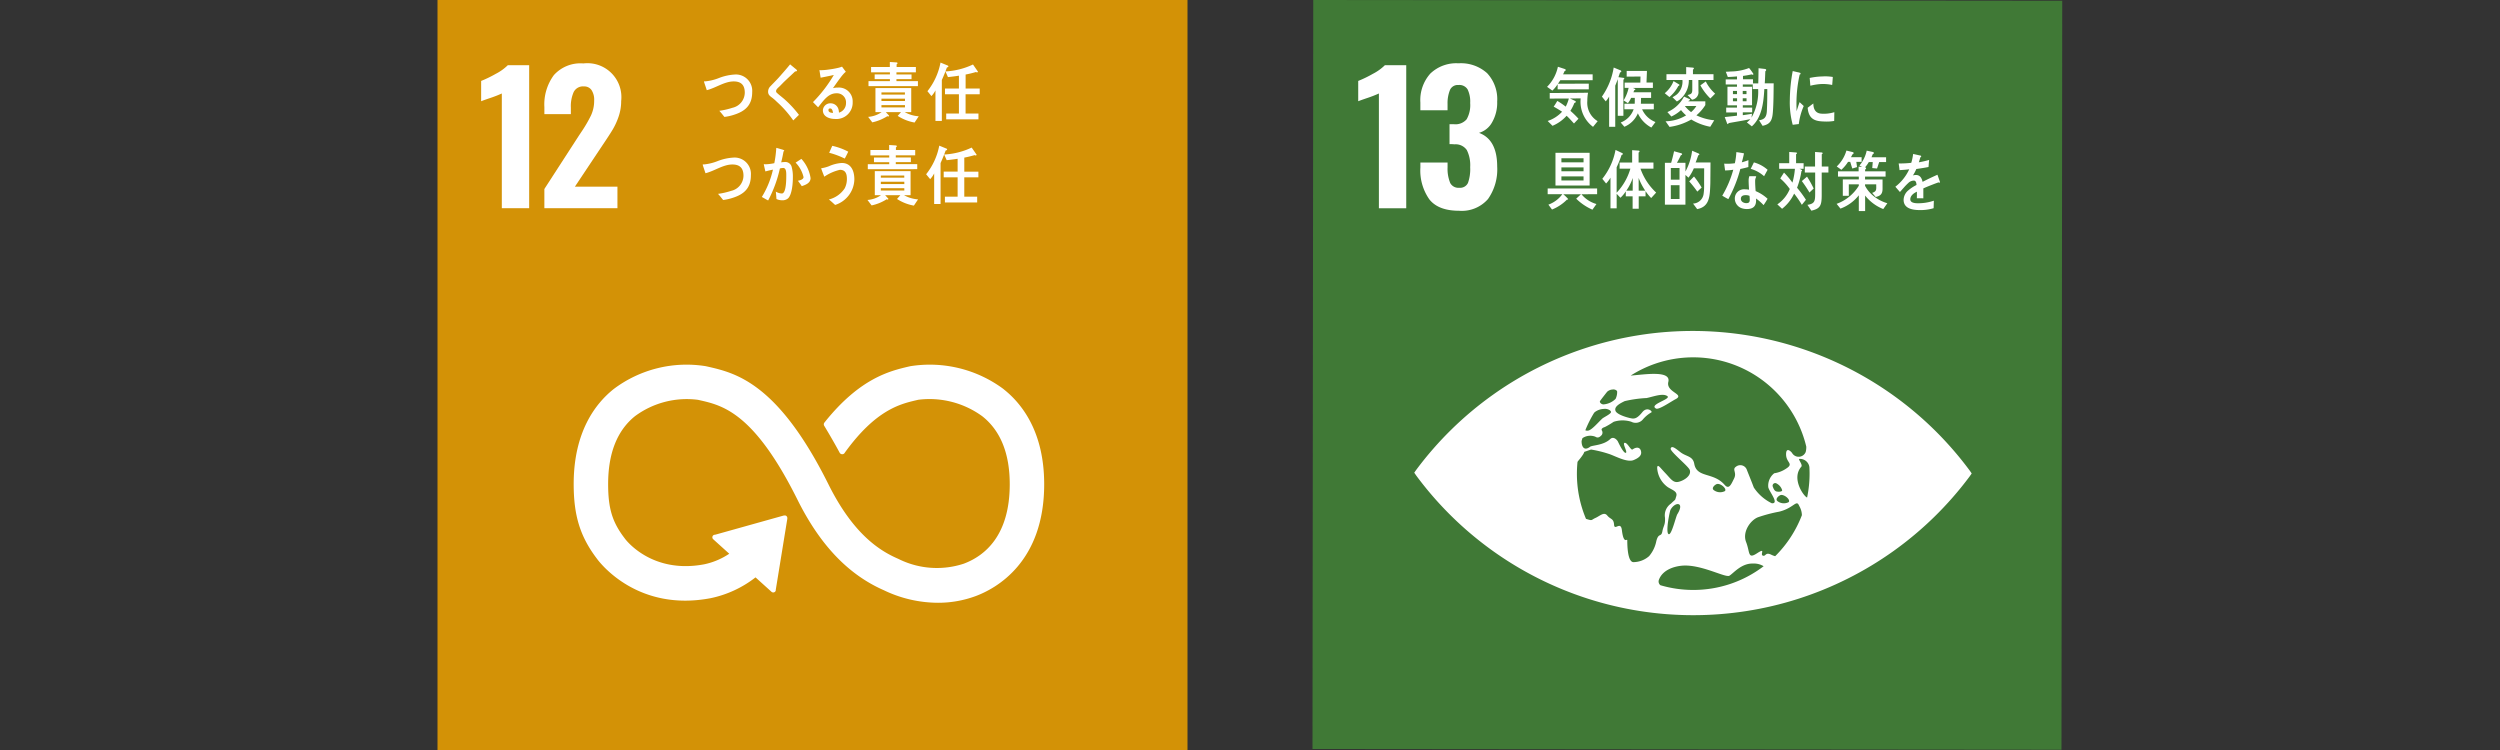<svg xmlns="http://www.w3.org/2000/svg" width="400" height="120" viewBox="0 0 400 120"><rect x="0" y="0" width="400" height="120" fill="#333333" stroke="none"/><defs><clipPath id="a"><path data-name="長方形 8368" transform="translate(1200 2407)" fill="none" stroke="#707070" d="M0 0h400v120H0z"/></clipPath></defs><g data-name="マスクグループ 228" transform="translate(-1200 -2407)" clip-path="url(#a)"><g data-name="グループ 10722"><g data-name="アートワーク 89"><g data-name="グループ 10707"><path data-name="長方形 8358" fill="#d39206" d="M1270 2407h120v120h-120z"/><g data-name="グループ 10705" fill="#fff"><path data-name="パス 31683" d="M1280.291 2421.957a18.823 18.823 0 01-1.808.706q-1.187.4-1.5.537v-3.251a18.736 18.736 0 002.33-1.13 7.866 7.866 0 001.935-1.384h3.419v22.881h-4.376z"/><path data-name="パス 31684" d="M1287.099 2437.24l5.537-8.557.339-.509a21.672 21.672 0 001.582-2.7 5.566 5.566 0 00.509-2.387 2.819 2.819 0 00-.424-1.681 1.414 1.414 0 00-1.215-.579 1.667 1.667 0 00-1.638.9 5.637 5.637 0 00-.452 2.486v1.045h-4.237v-1.13a7.908 7.908 0 011.511-5.1 5.712 5.712 0 014.732-1.878 5.432 5.432 0 016.045 6.017 7.555 7.555 0 01-.4 2.458 11.009 11.009 0 01-.932 2.062q-.537.9-1.667 2.571l-4.407 6.61h6.808v3.446h-11.691z"/></g><path data-name="パス 31685" d="M1360.592 2469.272a19.777 19.777 0 00-14.961-3.677l-.3.069c-2.983.7-7.722 1.87-13.269 8.754-.031.038-.063.077-.092.117l-.07.085a.462.462 0 00-.092.268.469.469 0 00.06.23l.129.212c.7 1.165 1.574 2.664 2.316 4.045a.419.419 0 01.021.042.476.476 0 00.423.261.467.467 0 00.328-.133 1.73 1.73 0 00.1-.142c4.924-6.809 8.795-7.749 11.414-8.364l.313-.074a14.336 14.336 0 0110.258 2.639c2.912 2.3 4.389 5.957 4.389 10.871 0 8.243-4.009 11.468-7.374 12.721a13.757 13.757 0 01-10.246-.676l-.224-.109c-2.864-1.243-7.136-3.829-11.162-11.917-8.116-16.3-14.905-17.834-19.4-18.853l-.24-.053a19.386 19.386 0 00-14.732 3.665c-2.917 2.327-6.392 6.852-6.392 15.188 0 5.08 1.043 8.433 3.725 11.961.588.8 6.6 8.526 18.219 6.3a17.452 17.452 0 007.15-3.322l2.557 2.308a.42.42 0 00.587-.029.392.392 0 00.1-.277v-.035l1.845-11.349v-.126a.409.409 0 00-.137-.3.384.384 0 00-.271-.1l-.079.008-.12.013-10.871 3.043-.2.032a.38.38 0 00-.208.121.413.413 0 00.031.59l.127.118 2.436 2.2a11.34 11.34 0 01-3.99 1.688c-8.407 1.6-12.558-3.9-12.716-4.118l-.059-.081c-1.953-2.564-2.613-4.744-2.613-8.638 0-4.928 1.452-8.587 4.315-10.875a13.92 13.92 0 0110.066-2.6l.244.055c3.681.833 8.725 1.974 15.671 15.929 3.608 7.245 8.128 11.981 13.815 14.479a20.078 20.078 0 008.659 2.007 17.244 17.244 0 006.033-1.068c3.3-1.23 10.965-5.434 10.965-17.9 0-8.332-3.528-12.866-6.487-15.2" fill="#fff"/><g data-name="グループ 10706" fill="#fff"><path data-name="パス 31686" d="M1317.546 2425.328a8.215 8.215 0 01-1.639.381c-.271-.327-.527-.677-.818-.977a12.479 12.479 0 002.1-.485 2.518 2.518 0 001.976-2.409c0-1.358-.716-1.81-1.781-1.81-1.47 0-2.853 1.04-4.3 1.4-.042-.146-.44-1.3-.44-1.349 0-.1.133-.061.194-.061a7.929 7.929 0 002.194-.535 8.291 8.291 0 012.669-.566 2.618 2.618 0 012.65 2.821c.004 2.14-1.193 3.057-2.805 3.59z"/><path data-name="パス 31687" d="M1326.921 2426.267a17.021 17.021 0 00-2.652-3 7.65 7.65 0 00-.766-.669 2.154 2.154 0 01-.44-.391.884.884 0 01-.167-.556 1.2 1.2 0 01.4-.876c.425-.453.864-.876 1.278-1.336.618-.7 1.244-1.4 1.843-2.142.256.215.51.421.767.638a1.933 1.933 0 01.29.248.127.127 0 01.045.093c0 .144-.2.163-.292.144-.582.555-1.181 1.1-1.771 1.667-.247.235-.474.494-.722.73-.115.114-.245.217-.352.341a.667.667 0 00-.213.411.4.4 0 00.159.309c.372.349.786.647 1.164.978a17.556 17.556 0 012.341 2.523c-.306.29-.604.6-.912.888z"/><path data-name="パス 31688" d="M1333.571 2426.031c-.729 0-1.91-.3-1.91-1.379a1.19 1.19 0 011.27-1.122 1.3 1.3 0 011.216.924 2.507 2.507 0 01.088.568 1.563 1.563 0 001.126-1.522 1.451 1.451 0 00-1.54-1.573c-1.331 0-2.1 1.224-2.926 2.243-.271-.278-.547-.555-.819-.834a21.845 21.845 0 003.338-4.343c-.7.162-1.41.3-2.114.442l-.192-1.217a2.034 2.034 0 00.279.013 8.878 8.878 0 001.171-.1 14.839 14.839 0 001.613-.29c.185-.042.37-.114.554-.176.2.278.406.546.608.824a2.964 2.964 0 00-.264.227 7.721 7.721 0 00-.573.689c-.423.556-.82 1.132-1.225 1.7a3.089 3.089 0 01.81-.093 2.2 2.2 0 012.345 2.316 2.605 2.605 0 01-2.855 2.703zm-.746-1.679c-.169 0-.273.071-.273.277 0 .382.5.434.731.434-.045-.299-.132-.711-.457-.711z"/><path data-name="パス 31689" d="M1346.331 2426.606a7.279 7.279 0 01-2.7-1.063l.537-.606h-2.437l.521.566a.125.125 0 01-.113.133.317.317 0 01-.161-.05 7.438 7.438 0 01-2.413.99l-.662-.876a4.343 4.343 0 002.168-.763h-1v-3.848h5.727v3.848h-1.047a5.317 5.317 0 002.245.669zm-7.372-5.828v-.8h3.427v-.318h-2.441v-.753h2.441v-.338h-3.013v-.854h3v-.8l1.084.073a.135.135 0 01.143.124.191.191 0 01-.143.175v.432h3.083v.854h-3.109v.338h2.414v.753h-2.414v.318h3.437v.8zm5.831 1.01h-3.759v.349h3.752zm.01 1h-3.769v.369h3.762zm0 1.03h-3.769v.369h3.762z"/><path data-name="パス 31690" d="M1351.506 2417.794a26.072 26.072 0 01-.812 2.008v6.547h-1.021v-4.891a3.852 3.852 0 01-.643.917l-.642-.783a10.521 10.521 0 002.094-4.58l1.173.482a.141.141 0 01.087.125c.001.113-.166.165-.236.175zm2.986 4.293v3.082h2.061v.928h-5.161v-.928h2.035v-3.086h-2.228v-.914h2.228v-2.06c-.583.093-1.174.166-1.755.228l-.4-.907a11.737 11.737 0 004.407-1.112l.793 1.144a.15.15 0 01-.152.123.3.3 0 01-.156-.061c-.556.154-1.1.3-1.665.4v2.245h2.255v.916z"/><path data-name="パス 31691" d="M1317.339 2438.62a8.223 8.223 0 01-1.639.38c-.27-.331-.527-.679-.818-.979a12.225 12.225 0 002.1-.482 2.522 2.522 0 001.975-2.409c0-1.358-.716-1.812-1.781-1.812-1.47 0-2.853 1.04-4.3 1.4-.042-.144-.44-1.3-.44-1.349 0-.1.133-.06.194-.06a7.919 7.919 0 002.194-.536 8.3 8.3 0 012.669-.566 2.619 2.619 0 012.65 2.821c.005 2.142-1.193 3.057-2.804 3.592z"/><path data-name="パス 31692" d="M1326.097 2438.732a1.359 1.359 0 01-1 .311 2.1 2.1 0 01-.863-.2c-.032-.4-.052-.792-.106-1.184a1.982 1.982 0 00.969.3c.715 0 .706-2.328.706-2.9 0-.424.01-1.185-.493-1.185a2.344 2.344 0 00-.529.083 20.215 20.215 0 01-1.877 5.117c-.343-.167-.667-.381-1.011-.558a14.411 14.411 0 001.779-4.374c-.405.081-.81.174-1.208.289a33.274 33.274 0 01-.256-1.122.038.038 0 01.042-.041c.081 0 .153.018.231.018a8.161 8.161 0 001.409-.174 17.484 17.484 0 00.315-2.459c.283.073.548.153.821.235a1.985 1.985 0 01.344.114c.043.02.105.041.105.1s-.071.114-.115.134a22.774 22.774 0 01-.368 1.738 4.725 4.725 0 01.529-.05 1.056 1.056 0 011.169.874 5.755 5.755 0 01.169 1.565c.005.918-.128 2.751-.762 3.369zm2.186-1.945c-.194-.3-.406-.576-.617-.863.255-.043.9-.2.9-.588a4.948 4.948 0 00-1.267-2.316l.923-.6a5.875 5.875 0 011.47 3.076c-.003.828-.874 1.105-1.41 1.29z"/><path data-name="パス 31693" d="M1333.62 2439.792c-.328-.3-.651-.606-1-.875a4.242 4.242 0 002.536-1.79 3.274 3.274 0 00.347-1.513c0-.917-.3-1.442-1.119-1.442a7.3 7.3 0 00-2.495 1.1c-.063-.156-.485-1.217-.485-1.308 0-.073.087-.063.123-.063a5.671 5.671 0 001.092-.3 6.046 6.046 0 012.053-.526c1.409 0 2.025 1.113 2.025 2.647a4.4 4.4 0 01-3.077 4.07zm1.54-7.419a12.793 12.793 0 00-2.492-.928c.167-.371.327-.741.493-1.111a9.866 9.866 0 012.558.936c-.176.37-.354.74-.56 1.102z"/><path data-name="パス 31694" d="M1346.222 2439.899a7.286 7.286 0 01-2.7-1.062l.536-.606h-2.436l.522.568a.128.128 0 01-.116.134.344.344 0 01-.16-.053 7.328 7.328 0 01-2.411.987l-.662-.874a4.325 4.325 0 002.166-.762h-.994v-3.849h5.725v3.849h-1.048a5.347 5.347 0 002.246.67zm-7.374-5.827v-.8h3.43v-.321h-2.441v-.75h2.441v-.339h-3.015v-.863h3v-.8l1.083.072a.134.134 0 01.141.124.181.181 0 01-.141.174v.434h3.086v.854h-3.108v.339h2.413v.75h-2.413v.321h3.435v.8zm5.833 1.01h-3.749v.348h3.755zm.007 1h-3.756v.369h3.762zm0 1.027h-3.756v.372h3.762z"/><path data-name="パス 31695" d="M1351.302 2431.085a26.126 26.126 0 01-.812 2.007v6.546h-1.023v-4.889a3.954 3.954 0 01-.641.916l-.645-.783a10.491 10.491 0 002.1-4.58l1.172.483a.139.139 0 01.091.124c-.003.113-.177.164-.242.176zm2.984 4.292v3.088h2.062v.927h-5.161v-.927h2.034v-3.088h-2.229v-.916h2.229v-2.057c-.583.091-1.172.165-1.754.225l-.4-.906a11.673 11.673 0 004.4-1.113l.793 1.142a.145.145 0 01-.149.123.322.322 0 01-.157-.058c-.555.154-1.1.3-1.666.4v2.245h2.255v.916z"/></g></g></g><g data-name="アートワーク 90"><g data-name="グループ 10710"><path data-name="長方形 8359" fill="#407936" d="M1410 2526.837l.12-119.837 119.837.12-.12 119.837z"/><g data-name="グループ 10708" fill="#fff"><path data-name="パス 31696" d="M1420.623 2421.958a18.787 18.787 0 01-1.808.706q-1.186.4-1.5.537v-3.252a18.748 18.748 0 002.33-1.13 7.865 7.865 0 001.935-1.384h3.418v22.884h-4.375z"/><path data-name="パス 31697" d="M1428.702 2438.907a8.02 8.02 0 01-1.441-5.113v-.791h4.35v.763a6.035 6.035 0 00.424 2.514 1.475 1.475 0 001.441.763 1.382 1.382 0 001.4-.777 6.575 6.575 0 00.353-2.528 5.417 5.417 0 00-.537-2.726 2.171 2.171 0 00-1.977-.918 5.315 5.315 0 00-.791-.028v-3.192h.706a2.338 2.338 0 002.034-.791 4.581 4.581 0 00.565-2.6 4.478 4.478 0 00-.41-2.175 1.539 1.539 0 00-1.455-.706 1.366 1.366 0 00-1.356.763 5.65 5.65 0 00-.4 2.26v1.017h-4.35v-1.243a6.363 6.363 0 011.6-4.633 6 6 0 014.506-1.638 6.256 6.256 0 014.576 1.582 6.092 6.092 0 011.61 4.548 6.262 6.262 0 01-.819 3.319 3.5 3.5 0 01-2.09 1.681q2.909 1.074 2.91 5.4a8.219 8.219 0 01-1.469 5.184 5.552 5.552 0 01-4.661 1.878q-3.279-.005-4.719-1.813z"/></g><path data-name="パス 31698" d="M1515.128 2482.256a55.14 55.14 0 00-88.5-.121c-.136.19-.252.355-.348.495.1.144.211.308.346.5a55.142 55.142 0 0088.5.121c.139-.193.254-.356.345-.5-.091-.14-.205-.3-.344-.5m-59.13-11.075c.241-.353 1.042-1.361 1.14-1.488a1.424 1.424 0 01.9-.368c.283-.055.661.106.706.319a2.479 2.479 0 01-.251 1.182 3.084 3.084 0 01-1.974.887c-.434-.067-.6-.4-.522-.532m-.957 1.9c.043-.05.081-.092.1-.112a2.49 2.49 0 011.468-.535c.463-.079 1.08.156 1.154.463s-1.162.866-1.389 1.076c-.643.591-1.651 1.8-2.239 1.924a.7.7 0 01-.481-.051 18.414 18.414 0 011.39-2.766m9.967 20.518a5.291 5.291 0 01-1.147 2.382 3.853 3.853 0 01-2.538.967c-.846-.064-.961-2.323-.959-3.484 0-.4-.569.787-.862-1.63-.188-1.548-1.183.16-1.251-.873s-.566-.825-1.087-1.47-1.166.061-1.892.386-.425.489-1.451.165c-.026-.008-.04-.016-.065-.025a18.54 18.54 0 01-1.452-7.243c0-.628.035-1.246.095-1.856a1.118 1.118 0 01.115-.173c.986-1.163.964-1.436.964-1.436l1.089-.376a18.2 18.2 0 013.047.765c1.078.406 2.775 1.323 3.763.922.715-.293 1.274-.683 1.207-1.278-.079-.746-.667-.924-1.378-.422-.263.185-.82-1.126-1.258-1.06s.54 1.539.168 1.6-1.12-1.538-1.248-1.8-.7-.9-1.223-.411c-1.1 1.041-2.881.975-3.239 1.243-1.09.813-1.376-.27-1.351-.93.044-.151.089-.3.137-.452a2.227 2.227 0 012.071-.227c.481.322.827-.082 1.015-.277a.669.669 0 000-.756c-.122-.259.241-.447.49-.514a13.087 13.087 0 001.412-.839 4.639 4.639 0 012.825-.012 1.5 1.5 0 001.857-.372 4.985 4.985 0 011.351-1.122c.27-.126-.662-1-1.431-.049s-1.162 1.031-1.524 1.03-2.509-.539-2.773-1.219.673-1.185 1.467-1.568a19.393 19.393 0 013.517-.493c1.128-.246 2.57-.81 3.295-.315s-3.033 1.337-1.8 2c.439.242 2.425-1.139 3.106-1.492 1.6-.823-1.55-1.1-1.139-2.777.465-1.9-3.864-1.168-6.021-1.01a18.6 18.6 0 0128.093 11.363 3.052 3.052 0 01-.092.861 1.216 1.216 0 01-2.179.165c-.188-.272-.985-1.027-.96.262s1.251 1.423.061 2.2a4.583 4.583 0 01-1.957.779 2.519 2.519 0 00-.952 2.232c.132.71 1.825 2.652.567 2.57a7.273 7.273 0 01-2.882-2.521c-.386-1.028-.807-2.035-1.106-2.811a1.11 1.11 0 00-1.752-.517c-.662.452.184.906-.294 1.874s-.817 1.83-1.515 1.03c-1.813-2.083-4.453-1.061-4.864-3.377-.221-1.255-1.3-1.137-2.205-1.849s-1.412-1.093-1.566-.581c-.135.449 2.84 2.814 3.051 3.419.315.9-.894 1.69-1.779 1.9s-1.268-.5-2.133-1.4-1.244-1.548-1.3-.839a4.07 4.07 0 001.7 3.091c.752.478 1.6.695 1.351 1.468s0 .337-.849 1.17a2.274 2.274 0 00-.948 2.265c.059 1.162-.243 1.228-.426 2.194s-.6.129-.967 1.546m19.968-7.392c.626-.05 1.564.818 1.2 1.151a1.665 1.665 0 01-1.774-.162c-.468-.365.3-.966.578-.989m-.79-.573c-.2-.075-.377-.265-.529-.722a.418.418 0 01.609-.533 1.8 1.8 0 01.876 1.069c0 .3-.751.267-.956.186m-8.211-.043a1.679 1.679 0 01-1.778-.162c-.467-.364.3-.967.578-.989.626-.055 1.565.82 1.2 1.151m-7.6 3.684c-.257.419-.96 3.547-1.429 3.182s.2-3.629.331-3.877c.736-1.347 2.326-1.278 1.1.695m2.513 12.13a18.619 18.619 0 01-5.228-.756.767.767 0 01-.224-.91c.578-1.5 2.293-2.085 3.646-2.214 3.017-.29 6.979 1.968 7.611 1.605s1.911-2.019 3.782-1.947a2.928 2.928 0 011.7.427 18.527 18.527 0 01-11.282 3.794m13.129-5.4a3.2 3.2 0 01-.584-.217c-1.015-.518-.894.308-1.393.125s.565-1.344-.937-.366-1.09-.152-1.739-1.809.755-3.547 1.931-3.973a23.593 23.593 0 013.379-.887c2.236-.555 2.71-1.881 3.114-1.073.077.151.15.295.217.43a2.942 2.942 0 01.286 1.212 18.633 18.633 0 01-4.274 6.557m5.109-9.386c-.5-.137-2.584-3.028-.93-4.926.275-.312-.553-1.232-.326-1.25a1.512 1.512 0 011.62 1.3c.018.356.031.715.031 1.078a18.769 18.769 0 01-.395 3.8" fill="#fff"/><g data-name="グループ 10709" fill="#fff"><path data-name="パス 31699" d="M1449.652 2419.833c-.123.184-.245.379-.378.565l4.931-.011v.908h-4.983v-.826a4.963 4.963 0 01-.846 1.03l-.846-.606a6.4 6.4 0 001.734-3.213l1.1.361c.081.031.151.061.151.175 0 .091-.126.144-.187.164-.07.175-.157.351-.237.515h4.731v.938zm5.233 7.462a4.994 4.994 0 01-1.974-4.55l-1.716.01.783.371c.051.02.148.071.148.154 0 .123-.148.185-.228.194a6.878 6.878 0 01-.635 1.258 15.479 15.479 0 011.294 1.265l-.72.763c-.389-.422-.76-.854-1.182-1.236a6.237 6.237 0 01-2.255 1.606l-.774-.772a5.525 5.525 0 002.308-1.482 19.053 19.053 0 00-1.348-.813c.212-.29.4-.606.58-.917a11.125 11.125 0 011.349.917 6.022 6.022 0 00.5-1.3l-3.059.01v-.894c2.044 0 4.088-.021 6.132-.043a7.319 7.319 0 00-.116 1.308 3.421 3.421 0 001.657 3.242z"/><path data-name="パス 31700" d="M1459.744 2419.728v5.795h-.9v-5.856c-.133.349-.257.7-.405 1.038v6.578h-.978v-4.836a4.158 4.158 0 01-.547.772l-.608-.762a11.137 11.137 0 001.885-4.652l1.093.452a.192.192 0 01.123.174.16.16 0 01-.194.144l-.265.773.838.113a.114.114 0 01.1.113.172.172 0 01-.142.154zm4.474 7.68a4.9 4.9 0 01-2.159-2.276 4.026 4.026 0 01-2.159 2.151l-.588-.679a3.534 3.534 0 002.07-2.119h-1.482v-.886h1.649c.018-.227.018-.465.018-.689v-.248h-.59a3.9 3.9 0 01-.512.853l-.687-.451a6.491 6.491 0 00.8-2h-.634v-.844h2.51l.026-.978-2.211.02v-.914h3.241c-.017.618-.05 1.234-.07 1.853h1.022v.864h-3.205l.343.164a.07.07 0 01.052.064c0 .093-.095.123-.157.123l-.151.349h2.833v.9h-1.61c-.009.31-.009.629-.026.937h2.068v.886h-1.875a3.867 3.867 0 002.139 2.038z"/><path data-name="パス 31701" d="M1468.543 2420.737a5.959 5.959 0 01-1.436 1.793l-.749-.619a4.654 4.654 0 001.409-1.935l.881.526a.125.125 0 01.062.091c.003.083-.104.174-.167.144zm5.1 6.546a9.045 9.045 0 01-3.039-1.162 9.594 9.594 0 01-3.48 1.184l-.633-.9a6.491 6.491 0 003.285-.947 5.753 5.753 0 01-.811-.844 5.959 5.959 0 01-1.548 1.03l-.635-.71a5.422 5.422 0 002.661-2.48l.88.4c.036.023.088.054.088.116 0 .081-.1.1-.15.1l-.131.145h2.722v.6a6.992 6.992 0 01-1.427 1.636 8.341 8.341 0 002.852.793zm-1.9-7.482c0 .606.009 1.2.009 1.811a1.2 1.2 0 01-1.029 1.339l-.714-.743c.518-.143.756-.174.756-.876v-1.535h-.553a3.941 3.941 0 01-1.121 2.84 3.026 3.026 0 01-.792.6l-.7-.679a4.7 4.7 0 00.7-.452 2.749 2.749 0 00.89-2.306h-2.555v-.927h3.155v-1.142l1.093.091a.135.135 0 01.14.125.212.212 0 01-.15.175v.75h3.288v.927zm-2.168 4.157a5.069 5.069 0 001 .978 3.909 3.909 0 00.845-.978zm4.079-1.2a9.03 9.03 0 01-1.594-2.1l.864-.628a6.4 6.4 0 001.5 1.955z"/><path data-name="パス 31702" d="M1483.674 2424.732c-.088 1.452-.352 2.129-1.663 2.4l-.564-.886c.852-.133 1.2-.484 1.252-1.512.061-1.154.068-2.328.068-3.48h-.474c-.123 2.182-.4 4.55-2 5.962l-.794-.629a3.215 3.215 0 00.555-.525c-1.154.247-2.326.422-3.489.638-.009.073-.052.154-.123.154-.046 0-.078-.051-.1-.091l-.386-1.03c.65-.083 1.312-.134 1.962-.227v-.516h-1.726v-.77h1.726v-.371h-1.525v-2.967h1.525v-.372h-1.804v-.808h1.807v-.473c-.493.038-.977.081-1.469.091l-.327-.844c.281 0 .553-.02.836-.041a8.245 8.245 0 002.89-.555 8.122 8.122 0 01.7.956.118.118 0 01-.123.124.336.336 0 01-.168-.061 12.671 12.671 0 01-1.382.247v.535h1.6v.66h.844c.029-.814.036-1.617.046-2.429l1.03.121c.071.011.194.053.194.165a.275.275 0 01-.139.205c-.028.64-.046 1.288-.091 1.927h1.426c-.016 1.467-.016 2.939-.114 4.402zm-5.752-3.182h-.65v.516h.65zm.009 1.174h-.66v.484h.66zm1.507-1.174h-.6v.516h.6zm.009 1.174h-.608v.484h.608zm.995-1.472v-.742h-1.594v.372h1.479v2.964h-1.479v.371h1.5v.752h-1.5v.462c.494-.071.975-.143 1.471-.227l-.079.616a8.434 8.434 0 001.065-4.568z"/><path data-name="パス 31703" d="M1453.032 2438.078a4.761 4.761 0 002.4 1.565l-.642.906a8.589 8.589 0 01-2.6-1.76l.767-.71h-2.837a5.977 5.977 0 01.783.762c0 .093-.133.114-.193.1a7.045 7.045 0 01-2.387 1.585l-.581-.783a4.792 4.792 0 002.23-1.667h-2.345v-.927h7.913v.927zm-4.157-1.391v-5.239h5.465v5.242zm4.492-4.364h-3.542v.649h3.542zm0 1.462h-3.542v.619h3.542zm0 1.442h-3.542v.649h3.542z"/><path data-name="パス 31704" d="M1464.188 2438.686a7.414 7.414 0 01-.9-1.111v.833h-1.093v1.987h-.976v-1.987h-1.092v-.793a5.229 5.229 0 01-.855 1.028l-.607-.636v2.326h-.988v-4.9a4.873 4.873 0 01-.7.928l-.608-.752a10.441 10.441 0 002.114-4.622l1.085.513a.155.155 0 01.087.133c0 .1-.131.156-.2.156a17.163 17.163 0 01-.793 1.977v4.068a9.457 9.457 0 002.2-3.849h-1.726v-.98h2.009v-1.977l1.038.073a.132.132 0 01.141.125.2.2 0 01-.149.173v1.606h2.378v.98h-2.078a9.557 9.557 0 002.51 3.828zm-3.972-1.184h1.013l.011-2.028a8.062 8.062 0 01-1.026 2.028zm1.965-2.038l.008 2.038h1.05a9.787 9.787 0 01-1.058-2.038z"/><path data-name="パス 31705" d="M1473.665 2435.239c-.008.442 0 .884-.018 1.318-.071 1.924-.149 3.53-2.1 3.9l-.66-.884a1.777 1.777 0 001.7-1.626 7.858 7.858 0 00.071-1.01c.008-.235 0-.464 0-.7 0-.773.008-1.533.008-2.3h-1.656a7.164 7.164 0 01-.854 1.493l-.486-.444v4.765h-3.286v-6.7h1c.176-.606.335-1.224.466-1.853l1.137.319c.062.019.151.063.151.154s-.143.164-.205.174c-.192.412-.4.814-.623 1.205h1.363v1.391a9.438 9.438 0 001.067-3.326l1.03.442a.2.2 0 01.124.155c0 .093-.105.123-.167.123-.141.392-.267.793-.432 1.164h2.386zm-4.94-1.359h-1.394v1.864h1.393zm0 2.75h-1.394v2.211h1.393zm2.844 1.027a18.391 18.391 0 00-1.294-1.635l.766-.783a13.555 13.555 0 011.224 1.77z"/><path data-name="パス 31706" d="M1479.738 2433.726c-.431.124-.854.225-1.286.31a21.35 21.35 0 01-1.92 4.826 12.77 12.77 0 01-.97-.555 16.791 16.791 0 001.761-4.149 9.328 9.328 0 01-1.311.114c-.044-.361-.1-.722-.141-1.093a3.592 3.592 0 00.483.021 8.2 8.2 0 001.224-.083 10.871 10.871 0 00.238-1.781c.414.061.819.114 1.224.205-.1.475-.208.958-.352 1.432a10.16 10.16 0 001.058-.349c.002.357-.008.731-.008 1.102zm2.432 6.094a7.75 7.75 0 00-1.206-1.061c.009.114.009.228.009.339 0 1.061-.679 1.349-1.472 1.349a2.618 2.618 0 01-.836-.134 1.641 1.641 0 01-1.092-1.463 1.469 1.469 0 011.55-1.562 4.264 4.264 0 01.722.061c-.027-.485-.063-.97-.063-1.452a2.092 2.092 0 01.108-.7h.792c.054 0 .308-.038.308.084 0 .02 0 .031-.01.04a1.317 1.317 0 00-.157.629c0 .546.034 1.081.08 1.626a6.621 6.621 0 011.91 1.227 11.316 11.316 0 01-.643 1.017zm-2.246-1.483a1.482 1.482 0 00-.633-.113c-.337 0-.75.1-.75.588s.511.69.855.69c.324 0 .565-.073.565-.515 0-.217-.021-.433-.037-.65zm2.33-3.141a5.437 5.437 0 00-2.14-1.182l.51-1.03a5.446 5.446 0 012.194 1.184z"/><path data-name="パス 31707" d="M1488.294 2439.771a16.285 16.285 0 00-1.232-1.793 6.78 6.78 0 01-1.93 2.429l-.759-.709a5.491 5.491 0 001.992-2.46 9.394 9.394 0 00-1.525-1.687l.6-.937a12.706 12.706 0 011.347 1.606 11.037 11.037 0 00.4-2.214h-2.521v-.894h1.611v-1.8l1.095.083a.133.133 0 01.138.123c0 .083-.086.134-.138.155v1.442h1.205v.894h-.66c.088.041.413.144.413.277a.111.111 0 01-.1.1 12.883 12.883 0 01-.7 2.654 17.333 17.333 0 011.419 1.927zm1.217-1.967a18.738 18.738 0 00-1.217-1.831l.829-.712a16.45 16.45 0 011.065 1.9zm1.962-3.2v3.56c0 1.667-.184 2.213-1.654 2.543l-.635-.936c1.2-.175 1.244-.608 1.244-1.9v-3.263h-1.657v-.968h1.639v-2.326l1.074.083c.053 0 .141.051.141.123s-.088.134-.141.155v1.965h1.063v.968z"/><path data-name="パス 31708" d="M1501.321 2440.448a6.875 6.875 0 01-2.9-2.162v2.484h-1.012v-2.522a6.671 6.671 0 01-2.935 2.129l-.615-.762a6.91 6.91 0 003.55-2.9v-.225h-1.6v1.841h-.96v-2.624h2.56v-.452h-3.33v-.846h3.3v-.75l.563.06-.424-.235a5.554 5.554 0 001.155-2.379l.923.2c.088.021.221.041.221.184 0 .1-.116.156-.177.177-.061.166-.131.331-.2.495h2.334v.77h-1.105c-.114.341-.22.69-.345 1.03l-.764-.07.078-.96h-.629a4.816 4.816 0 01-.6.836c.071.021.166.073.166.174 0 .083-.1.154-.159.187v.287h3.279v.846h-3.286v.452h2.8v1.5c0 .887-.415 1.144-1.093 1.308l-.573-.659c.768-.257.653-.555.653-1.368h-1.787v.235a5.092 5.092 0 001.479 1.729 6.323 6.323 0 002.088 1.061zm-4.309-7.545c.036.277.08.555.114.833-.254.073-.5.156-.757.227-.124-.351-.218-.71-.334-1.06h-.352a5.946 5.946 0 01-1.067 1.265l-.737-.535a5.694 5.694 0 001.548-2.543l1.013.247c.061.023.14.061.14.155 0 .113-.113.175-.191.207a5.25 5.25 0 01-.238.452h1.707v.752z"/><path data-name="パス 31709" d="M1510.306 2436.228a.246.246 0 01-.133-.051c-.633.215-1.858.7-2.44.966v1.586l-1.039-.01c.009-.144.009-.3.009-.472v-.578c-.7.329-1.057.752-1.057 1.225 0 .411.405.628 1.205.628a7.826 7.826 0 002.564-.411l-.036 1.2a7.171 7.171 0 01-2.21.3c-1.727 0-2.591-.545-2.591-1.646a2.034 2.034 0 01.723-1.482 6.348 6.348 0 011.339-.886c-.019-.464-.16-.7-.415-.7a1.282 1.282 0 00-.906.392 8.207 8.207 0 00-.68.7c-.326.361-.528.608-.652.73-.158-.184-.405-.462-.732-.843a7.444 7.444 0 002.221-2.788c-.466.061-.988.1-1.55.133a15.254 15.254 0 00-.141-1.07 15.127 15.127 0 002.017-.1 8.339 8.339 0 00.3-1.421l1.189.267a.125.125 0 01.1.126c0 .061-.044.114-.14.154-.043.174-.124.442-.238.793a14.083 14.083 0 001.647-.382l-.1 1.132c-.486.1-1.137.205-1.948.321a6.369 6.369 0 01-.546 1.027 1.778 1.778 0 01.5-.07c.536 0 .888.358 1.047 1.1.7-.371 1.507-.75 2.379-1.141l.405 1.152c.014.077-.022.119-.091.119z"/><path data-name="パス 31710" d="M1487.808 2426.85c-.322.033-.642.076-.973.117a13.677 13.677 0 01-.462-4.046 26.108 26.108 0 01.462-4.553l.775.181a2.331 2.331 0 01.383.1.132.132 0 01.1.138.146.146 0 01-.143.14 20.96 20.96 0 00-.517 4.724c0 .386.018.763.018 1.151.16-.485.312-.978.481-1.462.223.2.447.418.667.623a10.089 10.089 0 00-.791 2.887zm5.664-.5a7.157 7.157 0 01-1.627.09c-1.274-.04-2.462-.247-2.616-2.2.3-.227.6-.465.909-.682 0 1.107.518 1.606 1.348 1.632a5.642 5.642 0 002.008-.242l-.022 1.398zm-.324-5.755a6.932 6.932 0 00-2.065-.128 9.447 9.447 0 00-1.427.25c-.038-.384-.063-.86-.11-1.244a10.827 10.827 0 012.02-.242 7.406 7.406 0 011.683.083c-.032.425-.054.853-.101 1.277z"/></g></g></g></g></g></svg>